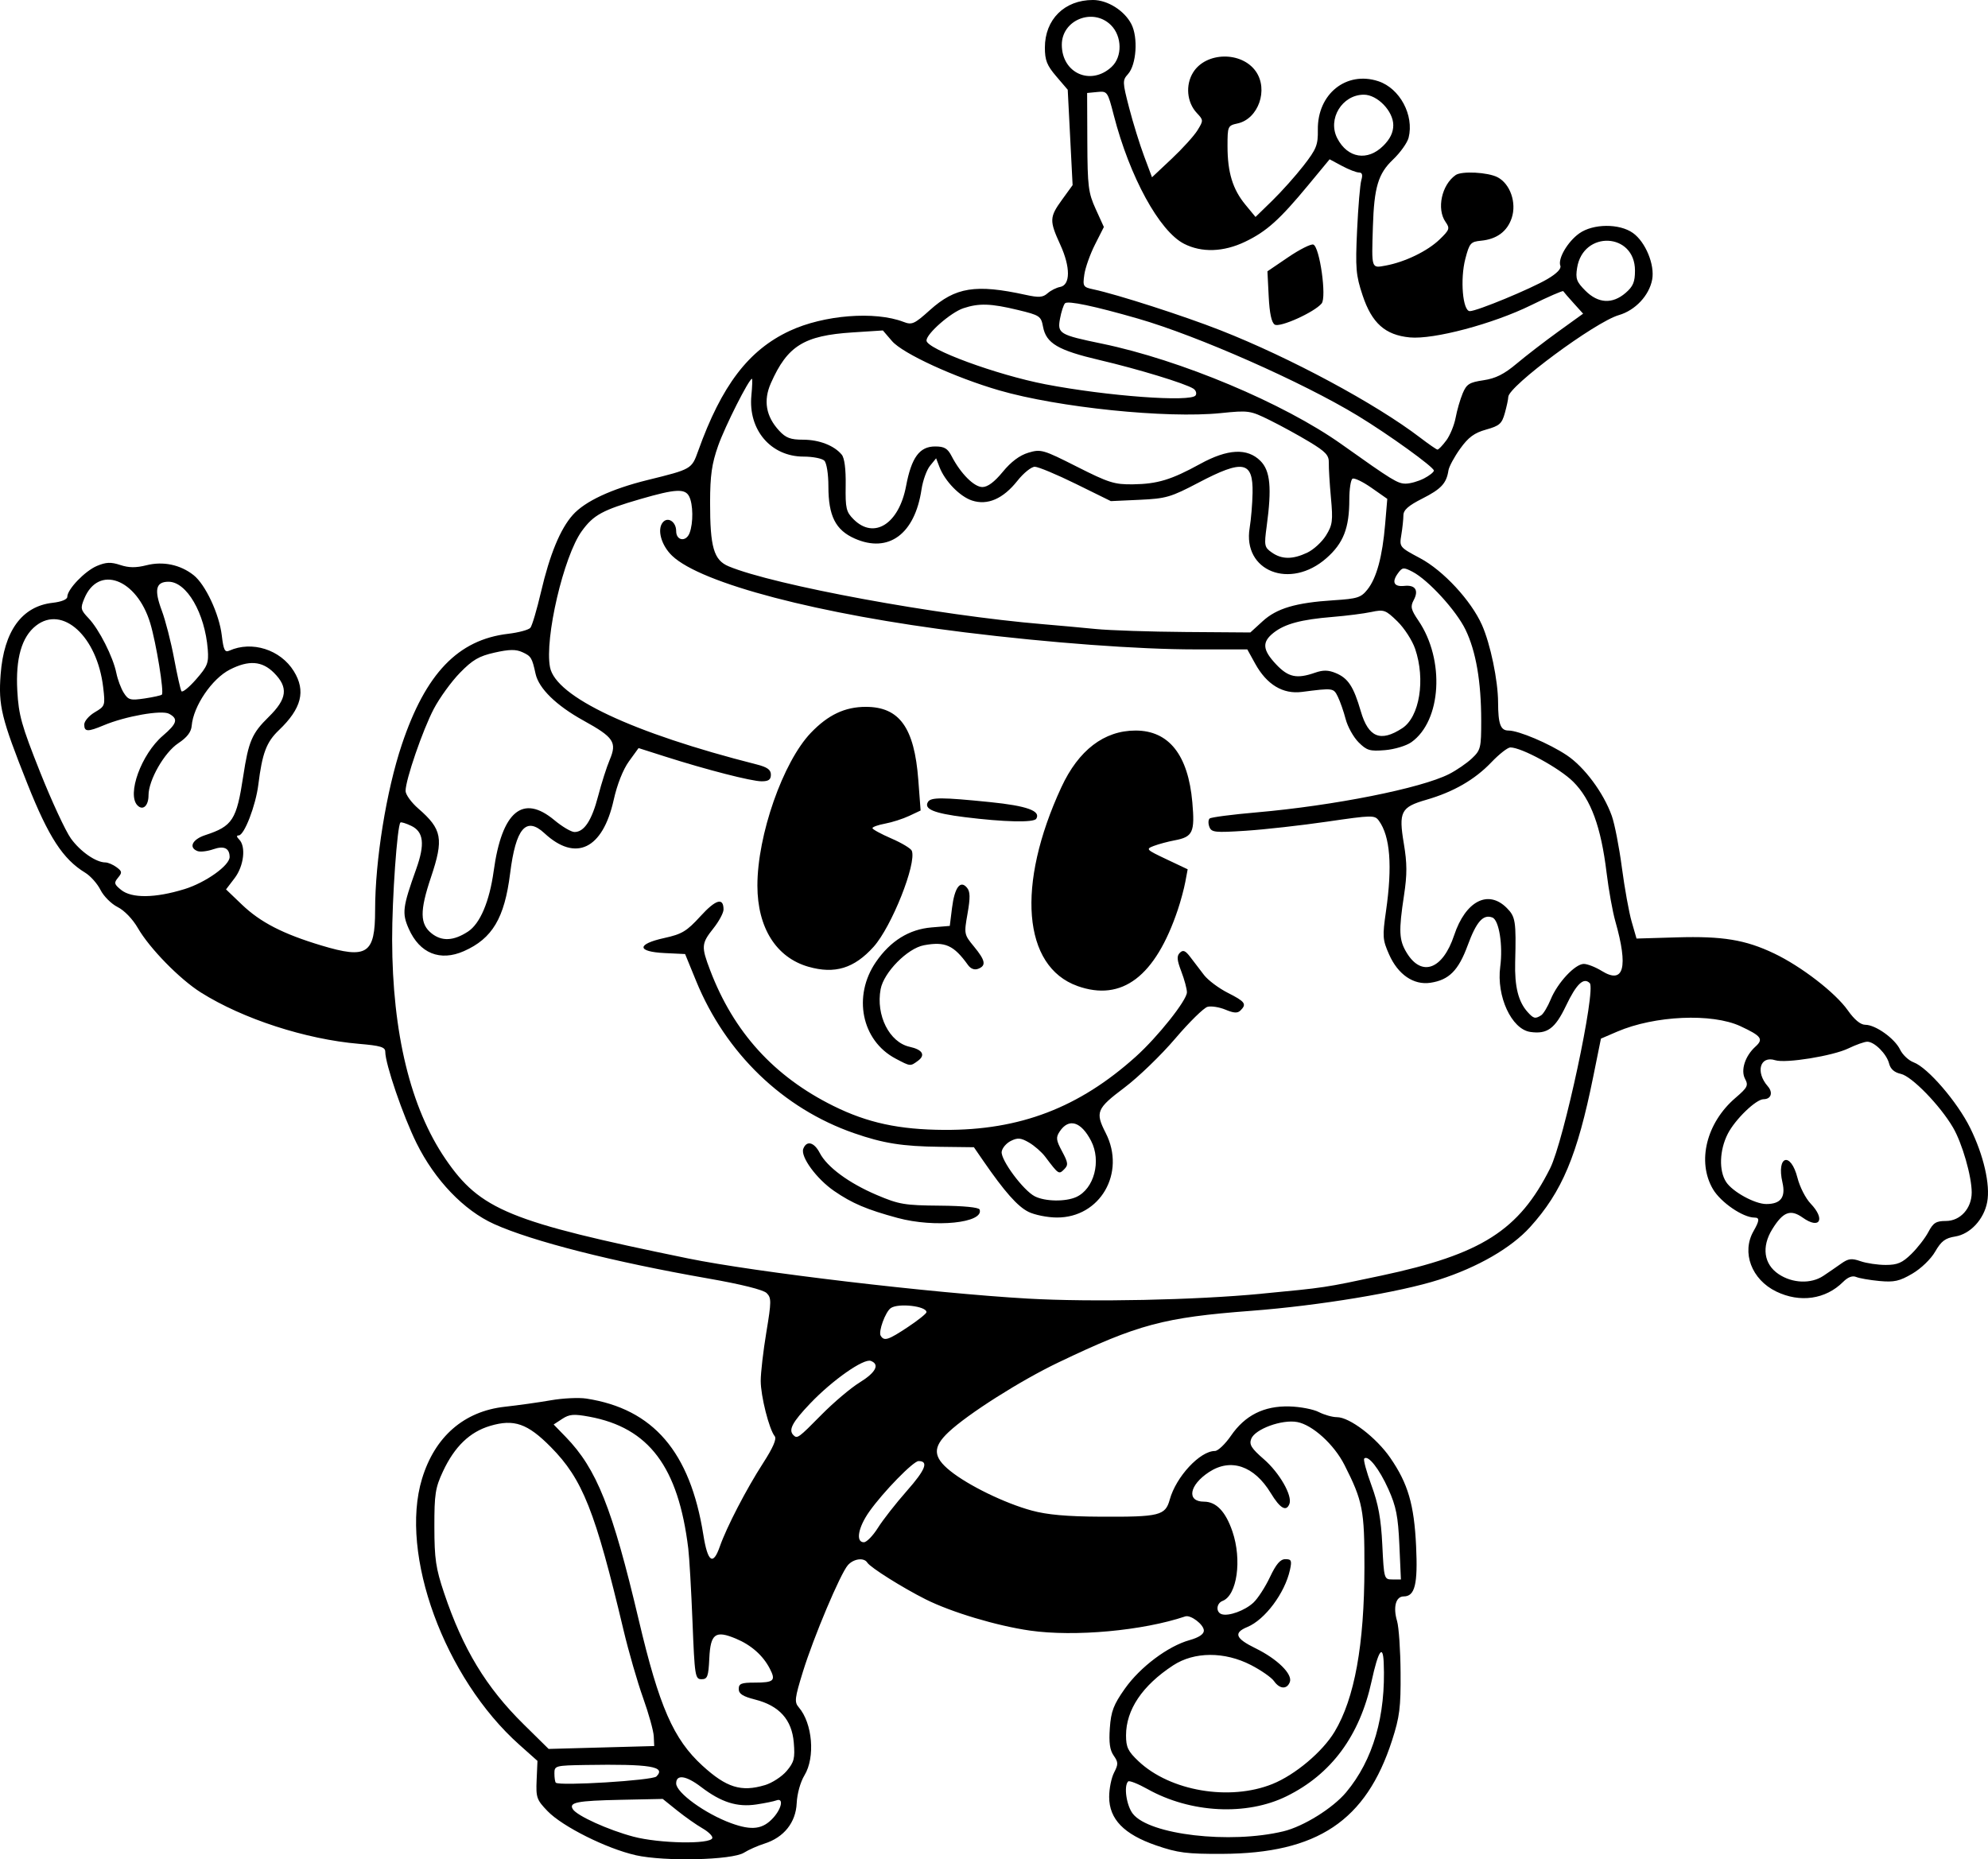 <?xml version="1.0" encoding="UTF-8" standalone="no"?>
<!-- Created with Inkscape (http://www.inkscape.org/) -->

<svg
   width="155.502mm"
   height="145.446mm"
   viewBox="0 0 155.502 145.446"
   version="1.1"
   id="svg1"
   xml:space="preserve"
   xmlns="http://www.w3.org/2000/svg"
   xmlns:svg="http://www.w3.org/2000/svg"><defs
     id="defs1" /><g
     id="layer1"
     style="display:inline"
     transform="translate(-22.806,-47.614)"><path
       style="fill:#000000"
       d="m 72.522,192.739 c -2.26,-0.508 -5.718,-2.236 -6.879,-3.439 -0.86,-0.89 -0.921,-1.066 -0.861,-2.447 l 0.065,-1.488 -1.417,-1.263 c -5.859,-5.222 -9.404,-14.911 -7.613,-20.808 1.001,-3.297 3.285,-5.282 6.478,-5.633 1.041,-0.114 2.66,-0.342 3.599,-0.506 0.939,-0.164 2.189,-0.224 2.778,-0.133 5.23,0.805 8.114,4.16 9.148,10.646 0.343,2.154 0.759,2.452 1.292,0.926 0.53,-1.517 2.074,-4.494 3.374,-6.508 0.784,-1.214 1.088,-1.912 0.921,-2.117 -0.438,-0.537 -1.097,-3.141 -1.097,-4.334 0,-0.635 0.198,-2.346 0.44,-3.802 0.399,-2.405 0.402,-2.686 0.025,-3.063 -0.26,-0.26 -1.983,-0.69 -4.607,-1.149 -7.423,-1.3 -13.723,-2.903 -16.713,-4.252 -2.366,-1.068 -4.633,-3.434 -6.068,-6.332 -1.056,-2.133 -2.445,-6.193 -2.445,-7.147 0,-0.363 -0.376,-0.476 -2.051,-0.618 -4.168,-0.353 -9.085,-1.95 -12.369,-4.016 -1.654,-1.04 -4.014,-3.452 -4.928,-5.036 -0.408,-0.707 -1.063,-1.388 -1.587,-1.649 -0.491,-0.245 -1.093,-0.847 -1.338,-1.337 -0.245,-0.49 -0.785,-1.098 -1.201,-1.351 -1.737,-1.056 -2.861,-2.786 -4.515,-6.946 -2.043,-5.136 -2.282,-6.115 -2.097,-8.567 0.257,-3.392 1.662,-5.328 4.064,-5.599 0.698,-0.079 1.151,-0.264 1.151,-0.472 0,-0.584 1.386,-2.024 2.325,-2.416 0.711,-0.297 1.085,-0.311 1.817,-0.07 0.672,0.222 1.227,0.228 2.046,0.021 1.305,-0.329 2.646,-0.049 3.686,0.769 0.927,0.729 2.011,3.043 2.209,4.716 0.136,1.145 0.238,1.353 0.589,1.196 1.767,-0.794 4.003,-0.083 5.046,1.605 0.956,1.547 0.609,2.919 -1.168,4.615 -0.975,0.931 -1.301,1.794 -1.608,4.263 -0.205,1.644 -1.103,3.969 -1.534,3.969 -0.185,0 -0.174,0.111 0.033,0.318 0.549,0.549 0.37,2.077 -0.354,3.026 l -0.671,0.88 1.231,1.179 c 1.458,1.397 3.217,2.303 6.234,3.21 3.574,1.075 4.196,0.665 4.196,-2.765 0,-3.895 0.878,-9.337 2.09,-12.954 1.865,-5.566 4.397,-8.205 8.314,-8.665 0.824,-0.097 1.608,-0.309 1.742,-0.471 0.134,-0.162 0.508,-1.426 0.831,-2.808 0.686,-2.934 1.506,-4.922 2.484,-6.019 0.951,-1.068 3.027,-2.037 5.855,-2.733 3.443,-0.848 3.442,-0.848 3.954,-2.275 1.836,-5.124 3.938,-7.885 7.148,-9.387 2.673,-1.251 6.68,-1.568 8.918,-0.706 0.656,0.253 0.844,0.169 2.061,-0.926 1.993,-1.792 3.586,-2.045 7.483,-1.192 1.04,0.228 1.351,0.206 1.72,-0.121 0.248,-0.219 0.688,-0.442 0.979,-0.495 0.813,-0.147 0.821,-1.548 0.017,-3.303 -0.864,-1.887 -0.853,-2.157 0.142,-3.53 l 0.821,-1.133 -0.191,-3.731 -0.191,-3.731 -0.894,-1.045 c -0.734,-0.857 -0.894,-1.262 -0.893,-2.254 0.002,-2.204 1.538,-3.724 3.761,-3.722 1.141,0.001 2.455,0.825 3.002,1.883 0.543,1.05 0.398,3.186 -0.265,3.919 -0.435,0.481 -0.431,0.613 0.091,2.628 0.302,1.167 0.829,2.868 1.17,3.78 l 0.62,1.659 1.537,-1.445 c 0.845,-0.795 1.754,-1.798 2.02,-2.23 0.472,-0.766 0.47,-0.798 -0.049,-1.351 -0.784,-0.835 -0.907,-2.193 -0.287,-3.183 1.01,-1.613 3.793,-1.655 4.901,-0.074 1,1.427 0.2,3.714 -1.424,4.071 -0.771,0.169 -0.791,0.212 -0.791,1.776 0,2.051 0.404,3.375 1.397,4.579 l 0.793,0.961 1.311,-1.277 c 0.721,-0.703 1.823,-1.936 2.448,-2.74 1.008,-1.298 1.134,-1.613 1.116,-2.799 -0.042,-2.806 2.228,-4.628 4.734,-3.801 1.68,0.555 2.807,2.658 2.366,4.416 -0.1,0.398 -0.651,1.17 -1.226,1.717 -1.154,1.098 -1.472,2.158 -1.568,5.237 -0.105,3.341 -0.131,3.259 0.999,3.051 1.512,-0.278 3.279,-1.135 4.221,-2.046 0.779,-0.753 0.816,-0.864 0.463,-1.368 -0.712,-1.017 -0.305,-2.907 0.791,-3.668 0.473,-0.329 2.515,-0.223 3.273,0.169 0.99,0.512 1.507,1.99 1.113,3.184 -0.348,1.055 -1.166,1.663 -2.398,1.783 -0.817,0.079 -0.91,0.186 -1.23,1.409 -0.421,1.604 -0.208,4.101 0.35,4.101 0.553,0 4.74,-1.731 6.065,-2.508 0.735,-0.431 1.105,-0.812 1.015,-1.045 -0.209,-0.546 0.572,-1.882 1.477,-2.527 1.084,-0.772 3.141,-0.789 4.201,-0.034 0.984,0.701 1.722,2.488 1.504,3.647 -0.234,1.246 -1.323,2.406 -2.608,2.778 -1.848,0.535 -8.643,5.567 -8.647,6.404 -8.1e-4,0.163 -0.121,0.728 -0.268,1.256 -0.233,0.838 -0.417,1.001 -1.464,1.294 -0.926,0.259 -1.387,0.599 -2.032,1.498 -0.459,0.639 -0.872,1.405 -0.917,1.702 -0.154,1.006 -0.567,1.451 -2.045,2.199 -1.091,0.552 -1.475,0.892 -1.477,1.31 -0.002,0.31 -0.074,0.996 -0.162,1.525 -0.158,0.953 -0.146,0.968 1.472,1.83 1.811,0.965 3.984,3.311 4.834,5.218 0.66,1.483 1.257,4.344 1.262,6.058 0.006,1.704 0.191,2.204 0.817,2.204 0.787,0 3.182,1.015 4.557,1.932 1.374,0.916 2.876,2.938 3.52,4.741 0.223,0.623 0.578,2.442 0.789,4.043 0.211,1.601 0.555,3.506 0.765,4.233 l 0.381,1.323 3.148,-0.093 c 3.588,-0.106 5.367,0.188 7.608,1.255 2.129,1.014 4.796,3.072 5.768,4.45 0.521,0.739 0.999,1.134 1.371,1.134 0.802,0 2.302,1.071 2.722,1.943 0.194,0.403 0.67,0.85 1.058,0.994 1.104,0.409 3.418,3.094 4.424,5.133 1.053,2.133 1.584,4.446 1.331,5.795 -0.254,1.355 -1.325,2.509 -2.502,2.697 -0.781,0.125 -1.094,0.361 -1.566,1.18 -0.337,0.585 -1.103,1.325 -1.789,1.727 -1.006,0.59 -1.422,0.682 -2.577,0.574 -0.758,-0.071 -1.577,-0.214 -1.82,-0.317 -0.287,-0.121 -0.644,0.014 -1.015,0.386 -1.367,1.367 -3.37,1.656 -5.231,0.755 -1.934,-0.936 -2.732,-3.057 -1.777,-4.726 0.467,-0.818 0.486,-1.058 0.084,-1.058 -0.913,0 -2.651,-1.189 -3.262,-2.231 -1.261,-2.152 -0.509,-5.189 1.768,-7.138 0.94,-0.805 1.022,-0.967 0.748,-1.48 -0.361,-0.674 -0.002,-1.791 0.812,-2.528 0.648,-0.586 0.467,-0.831 -1.175,-1.596 -2.219,-1.033 -6.711,-0.835 -9.642,0.426 l -1.27,0.546 -0.6,2.966 c -1.252,6.187 -2.437,9.01 -4.942,11.778 -1.477,1.632 -4.094,3.143 -7.127,4.116 -3.064,0.983 -9.395,2.031 -14.684,2.433 -6.839,0.519 -8.85,1.057 -15.081,4.037 -2.974,1.422 -7.094,4.037 -8.602,5.459 -1.251,1.18 -1.215,1.94 0.141,3.03 1.417,1.139 4.268,2.527 6.364,3.097 1.218,0.332 2.75,0.469 5.404,0.482 4.607,0.024 5.054,-0.087 5.399,-1.337 0.494,-1.789 2.366,-3.803 3.534,-3.803 0.239,0 0.803,-0.537 1.254,-1.192 1.102,-1.602 2.581,-2.344 4.569,-2.293 0.84,0.022 1.876,0.219 2.302,0.44 0.426,0.22 1.065,0.4 1.42,0.4 0.992,0 3.076,1.591 4.173,3.184 1.386,2.013 1.863,3.645 2.018,6.893 0.142,2.992 -0.091,3.945 -0.968,3.945 -0.62,0 -0.845,0.834 -0.52,1.93 0.138,0.467 0.262,2.277 0.274,4.023 0.02,2.738 -0.072,3.469 -0.667,5.312 -2.033,6.297 -5.844,8.842 -13.29,8.875 -2.765,0.012 -3.468,-0.078 -5.159,-0.66 -2.527,-0.87 -3.678,-2.057 -3.678,-3.795 0,-0.638 0.172,-1.493 0.383,-1.901 0.338,-0.654 0.335,-0.811 -0.03,-1.332 -0.301,-0.43 -0.383,-1.018 -0.3,-2.162 0.095,-1.31 0.291,-1.822 1.178,-3.077 1.196,-1.691 3.366,-3.32 5.052,-3.792 0.734,-0.206 1.124,-0.465 1.124,-0.746 0,-0.469 -1.028,-1.254 -1.455,-1.111 -3.329,1.121 -8.649,1.607 -12.14,1.11 -2.593,-0.369 -6.162,-1.439 -8.171,-2.448 -1.813,-0.911 -4.326,-2.492 -4.558,-2.868 -0.259,-0.419 -1.069,-0.314 -1.52,0.195 -0.588,0.666 -2.679,5.62 -3.52,8.342 -0.64,2.072 -0.676,2.372 -0.325,2.778 1.079,1.249 1.303,3.919 0.447,5.324 -0.316,0.518 -0.574,1.442 -0.607,2.179 -0.069,1.513 -1.001,2.68 -2.524,3.162 -0.522,0.165 -1.24,0.483 -1.596,0.708 -0.928,0.585 -6.212,0.708 -8.481,0.198 z m 6.001,-1.333 c 0.049,-0.15 -0.298,-0.495 -0.772,-0.767 -0.474,-0.272 -1.367,-0.901 -1.984,-1.397 l -1.122,-0.902 -3.316,0.07 c -3.382,0.071 -4.044,0.201 -3.716,0.731 0.319,0.516 2.774,1.63 4.741,2.151 2.024,0.536 6.006,0.61 6.169,0.115 z m 44.667,-0.531 c 1.569,-0.377 3.866,-1.805 4.909,-3.051 2.115,-2.527 3.12,-5.994 2.941,-10.156 -0.063,-1.475 -0.431,-0.909 -0.945,1.453 -0.932,4.283 -3.15,7.286 -6.655,9.011 -3.135,1.543 -7.512,1.318 -10.87,-0.561 -0.748,-0.418 -1.432,-0.688 -1.521,-0.598 -0.356,0.356 -0.131,1.894 0.371,2.531 1.291,1.641 7.59,2.375 11.771,1.37 z m -39.886,-1.074 c 0.662,-0.741 0.804,-1.567 0.232,-1.348 -0.2,0.077 -0.905,0.221 -1.568,0.32 -1.508,0.226 -2.746,-0.166 -4.325,-1.371 -1.173,-0.895 -1.947,-1.005 -1.947,-0.276 0,0.727 2.283,2.379 4.304,3.115 1.625,0.592 2.483,0.477 3.303,-0.439 z m 39.023,-2.625 c 1.78,-0.714 3.929,-2.521 4.875,-4.098 1.559,-2.598 2.32,-6.788 2.33,-12.832 0.008,-4.499 -0.13,-5.208 -1.559,-8.028 -0.814,-1.607 -2.496,-3.136 -3.696,-3.361 -1.191,-0.223 -3.303,0.548 -3.6,1.314 -0.174,0.449 0.006,0.74 0.987,1.593 1.224,1.063 2.249,2.853 2.002,3.495 -0.245,0.639 -0.728,0.361 -1.457,-0.839 -1.299,-2.141 -3.128,-2.765 -4.832,-1.649 -1.557,1.019 -1.778,2.315 -0.394,2.315 0.956,0 1.693,0.772 2.225,2.333 0.757,2.221 0.362,4.997 -0.772,5.432 -0.489,0.188 -0.539,0.877 -0.076,1.036 0.543,0.186 1.827,-0.281 2.494,-0.907 0.343,-0.322 0.923,-1.218 1.288,-1.991 0.484,-1.024 0.812,-1.405 1.207,-1.405 0.472,0 0.518,0.109 0.358,0.842 -0.397,1.809 -1.951,3.892 -3.328,4.463 -1.109,0.459 -0.943,0.895 0.634,1.667 1.709,0.836 2.92,2.028 2.684,2.643 -0.226,0.59 -0.795,0.556 -1.236,-0.074 -0.198,-0.283 -1.008,-0.848 -1.801,-1.257 -2.069,-1.067 -4.439,-1.057 -6.091,0.025 -2.41,1.578 -3.684,3.472 -3.684,5.477 0,0.928 0.155,1.248 0.979,2.025 2.474,2.334 7.117,3.124 10.462,1.782 z m -39.7,0.089 c 0.571,-0.171 1.342,-0.672 1.713,-1.112 0.585,-0.695 0.658,-0.989 0.556,-2.221 -0.149,-1.792 -1.129,-2.884 -3.021,-3.365 -0.967,-0.246 -1.284,-0.449 -1.284,-0.826 0,-0.419 0.2,-0.5 1.233,-0.5 1.525,0 1.687,-0.15 1.193,-1.1 -0.537,-1.032 -1.45,-1.838 -2.647,-2.339 -1.608,-0.672 -1.989,-0.391 -2.081,1.534 -0.069,1.437 -0.144,1.64 -0.608,1.64 -0.501,0 -0.538,-0.236 -0.707,-4.485 -0.098,-2.467 -0.246,-5.05 -0.331,-5.741 -0.778,-6.386 -3.077,-9.449 -7.741,-10.311 -1.214,-0.224 -1.557,-0.197 -2.119,0.171 l -0.67,0.439 0.939,0.967 c 2.431,2.505 3.645,5.548 5.718,14.328 1.6,6.779 2.712,9.322 4.984,11.398 1.872,1.711 3.03,2.072 4.873,1.52 z m -8.477,-0.681 c 0.776,-0.779 -0.476,-0.982 -5.531,-0.9 -2.376,0.039 -2.447,0.058 -2.447,0.657 0,0.34 0.049,0.667 0.109,0.728 0.273,0.275 7.559,-0.174 7.869,-0.485 z m -0.206,-3.141 c -0.018,-0.419 -0.394,-1.774 -0.837,-3.011 -0.442,-1.237 -1.129,-3.618 -1.527,-5.292 -2.218,-9.337 -3.2,-11.811 -5.689,-14.328 -1.822,-1.843 -2.876,-2.21 -4.745,-1.655 -1.591,0.472 -2.779,1.616 -3.684,3.546 -0.606,1.292 -0.683,1.785 -0.679,4.367 0.004,2.493 0.112,3.233 0.76,5.159 1.473,4.384 3.286,7.378 6.217,10.267 l 1.961,1.933 4.129,-0.113 4.129,-0.113 z m 58.321,-14.983 c -0.1,-2.231 -0.252,-3.003 -0.858,-4.352 -0.719,-1.6 -1.586,-2.699 -1.89,-2.395 -0.083,0.083 0.17,1.025 0.564,2.093 0.54,1.467 0.748,2.604 0.849,4.654 0.132,2.681 0.141,2.712 0.795,2.712 h 0.661 z m -40.79,-1.323 c 0.387,-0.618 1.41,-1.925 2.273,-2.903 1.452,-1.646 1.717,-2.323 0.908,-2.323 -0.409,0 -2.758,2.407 -3.846,3.942 -0.882,1.244 -1.091,2.408 -0.432,2.408 0.216,0 0.71,-0.506 1.097,-1.124 z m -4.426,-8.837 c 0.954,-0.968 2.302,-2.109 2.996,-2.536 1.265,-0.779 1.596,-1.414 0.879,-1.689 -0.556,-0.213 -2.999,1.499 -4.733,3.316 -1.413,1.482 -1.732,2.082 -1.322,2.492 0.299,0.299 0.394,0.229 2.18,-1.583 z m 6.776,-6.877 c 0.798,-0.53 1.451,-1.053 1.451,-1.162 0,-0.476 -2.204,-0.727 -2.793,-0.318 -0.421,0.293 -0.986,1.843 -0.789,2.163 0.274,0.443 0.583,0.344 2.131,-0.683 z m 27.645,-2.605 c 5.057,-0.484 4.881,-0.457 9.393,-1.418 7.828,-1.667 10.757,-3.53 13.195,-8.391 1.072,-2.136 3.606,-13.981 3.099,-14.487 -0.479,-0.479 -1.042,0.059 -1.865,1.785 -0.848,1.776 -1.465,2.226 -2.787,2.033 -1.467,-0.214 -2.657,-2.793 -2.351,-5.097 0.223,-1.682 -0.091,-3.653 -0.614,-3.854 -0.719,-0.276 -1.248,0.321 -1.93,2.175 -0.726,1.974 -1.46,2.711 -2.917,2.93 -1.311,0.197 -2.534,-0.64 -3.229,-2.209 -0.512,-1.155 -0.53,-1.411 -0.247,-3.38 0.512,-3.554 0.33,-5.878 -0.557,-7.091 -0.324,-0.443 -0.516,-0.44 -4.037,0.074 -2.033,0.297 -4.898,0.617 -6.367,0.713 -2.423,0.158 -2.686,0.13 -2.853,-0.304 -0.101,-0.263 -0.09,-0.557 0.024,-0.655 0.114,-0.097 1.755,-0.311 3.647,-0.475 6.06,-0.527 12.892,-1.886 15.081,-3.001 0.582,-0.296 1.386,-0.848 1.786,-1.226 0.684,-0.646 0.727,-0.823 0.726,-2.953 -0.003,-3.061 -0.41,-5.422 -1.226,-7.11 -0.728,-1.506 -2.922,-3.903 -4.157,-4.541 -0.693,-0.358 -0.785,-0.348 -1.128,0.122 -0.509,0.696 -0.316,1.077 0.501,0.989 0.854,-0.092 1.14,0.345 0.729,1.113 -0.271,0.507 -0.218,0.74 0.372,1.608 2.079,3.064 1.803,7.83 -0.552,9.505 -0.398,0.283 -1.319,0.561 -2.063,0.623 -1.189,0.099 -1.427,0.028 -2.069,-0.614 -0.399,-0.399 -0.853,-1.215 -1.01,-1.813 -0.156,-0.598 -0.431,-1.386 -0.61,-1.75 -0.341,-0.692 -0.353,-0.694 -2.81,-0.378 -1.492,0.192 -2.751,-0.569 -3.658,-2.212 l -0.615,-1.114 h -4.065 c -4.453,0 -11.383,-0.513 -18.035,-1.334 -11.402,-1.408 -20.628,-3.823 -22.892,-5.992 -0.846,-0.81 -1.193,-2.052 -0.73,-2.61 0.394,-0.474 1.047,-0.051 1.047,0.68 0,0.76 0.776,0.871 1.05,0.15 0.298,-0.785 0.28,-2.254 -0.036,-2.866 -0.322,-0.624 -1.066,-0.584 -3.787,0.204 -2.991,0.867 -3.693,1.25 -4.607,2.511 -1.421,1.961 -2.925,8.403 -2.487,10.653 0.45,2.317 6.454,5.142 16.152,7.6 0.844,0.214 1.124,0.415 1.124,0.804 0,0.39 -0.181,0.519 -0.728,0.518 -0.792,-7.3e-4 -4.287,-0.898 -7.556,-1.94 l -2.066,-0.659 -0.753,1.039 c -0.462,0.638 -0.923,1.804 -1.194,3.021 -0.856,3.85 -2.972,4.867 -5.413,2.603 -1.442,-1.337 -2.243,-0.4 -2.688,3.146 -0.438,3.492 -1.389,5.091 -3.612,6.075 -1.866,0.825 -3.465,0.177 -4.317,-1.751 -0.541,-1.224 -0.483,-1.687 0.587,-4.682 0.692,-1.937 0.579,-2.904 -0.393,-3.368 -0.411,-0.196 -0.791,-0.313 -0.844,-0.26 -0.253,0.253 -0.656,5.955 -0.649,9.174 0.017,7.306 1.44,13.151 4.174,17.151 2.719,3.976 5.004,4.913 18.968,7.775 5.251,1.076 19.123,2.717 26.574,3.143 4.985,0.285 13.084,0.117 18.273,-0.379 z m -28.458,-5.929 c -2.411,-0.654 -3.551,-1.139 -4.957,-2.106 -1.381,-0.95 -2.652,-2.688 -2.415,-3.304 0.258,-0.672 0.848,-0.522 1.287,0.327 0.57,1.102 2.277,2.36 4.464,3.29 1.729,0.736 2.174,0.811 4.925,0.834 1.878,0.016 3.059,0.132 3.118,0.306 0.349,1.048 -3.516,1.441 -6.421,0.653 z m 10.235,-0.479 c -0.841,-0.414 -1.867,-1.574 -3.537,-3.998 l -0.725,-1.053 -2.64,-0.032 c -2.962,-0.036 -4.449,-0.272 -6.741,-1.069 -5.558,-1.932 -10.034,-6.249 -12.348,-11.908 l -0.86,-2.103 -1.606,-0.077 c -2.187,-0.106 -2.197,-0.7 -0.019,-1.178 1.379,-0.303 1.75,-0.526 2.824,-1.703 1.205,-1.319 1.806,-1.494 1.806,-0.525 0,0.262 -0.357,0.927 -0.794,1.476 -0.94,1.183 -0.958,1.418 -0.255,3.268 1.842,4.846 4.995,8.318 9.648,10.623 2.662,1.319 5.13,1.852 8.659,1.872 5.923,0.033 10.543,-1.733 14.986,-5.727 1.725,-1.551 4.003,-4.417 4.003,-5.037 0,-0.266 -0.197,-0.998 -0.438,-1.628 -0.345,-0.903 -0.369,-1.213 -0.114,-1.464 0.253,-0.249 0.433,-0.174 0.823,0.343 0.274,0.364 0.755,0.993 1.068,1.399 0.313,0.406 1.151,1.033 1.863,1.394 1.356,0.687 1.491,0.874 0.99,1.375 -0.229,0.23 -0.518,0.215 -1.174,-0.059 -0.478,-0.2 -1.11,-0.3 -1.404,-0.224 -0.294,0.077 -1.433,1.197 -2.532,2.488 -1.099,1.292 -2.889,3.02 -3.98,3.841 -2.174,1.636 -2.287,1.911 -1.453,3.545 1.592,3.12 -0.435,6.624 -3.823,6.609 -0.735,-0.003 -1.738,-0.204 -2.228,-0.446 z m 3.747,-1.158 c 1.395,-0.636 1.971,-2.819 1.158,-4.39 -0.785,-1.519 -1.746,-1.806 -2.456,-0.735 -0.31,0.468 -0.285,0.676 0.187,1.558 0.477,0.889 0.497,1.066 0.161,1.402 -0.417,0.417 -0.433,0.406 -1.483,-0.987 -0.274,-0.364 -0.845,-0.863 -1.268,-1.109 -0.636,-0.37 -0.882,-0.391 -1.417,-0.126 -0.356,0.177 -0.679,0.557 -0.718,0.844 -0.086,0.639 1.694,3.037 2.593,3.492 0.808,0.409 2.403,0.434 3.243,0.051 z M 92.853,130.422 c -2.657,-1.404 -3.363,-4.892 -1.53,-7.557 1.134,-1.648 2.596,-2.555 4.351,-2.701 l 1.424,-0.118 0.177,-1.416 c 0.199,-1.593 0.65,-2.198 1.17,-1.571 0.253,0.305 0.263,0.768 0.043,2.02 -0.281,1.596 -0.273,1.64 0.5,2.578 0.9,1.092 0.977,1.497 0.33,1.745 -0.289,0.111 -0.582,2.1e-4 -0.799,-0.302 -1.111,-1.548 -1.787,-1.851 -3.443,-1.541 -1.288,0.24 -3.14,2.12 -3.387,3.435 -0.383,2.04 0.684,4.161 2.269,4.509 1.011,0.222 1.262,0.648 0.647,1.098 -0.603,0.441 -0.574,0.444 -1.752,-0.178 z m 14.231,-5.675 c -4.281,-1.526 -4.798,-7.905 -1.259,-15.548 1.345,-2.905 3.349,-4.436 5.806,-4.436 2.606,0 4.115,1.909 4.44,5.618 0.206,2.347 0.04,2.703 -1.386,2.971 -0.52,0.098 -1.25,0.293 -1.623,0.435 -0.652,0.248 -0.614,0.288 0.983,1.044 l 1.661,0.786 -0.184,0.982 c -0.101,0.54 -0.365,1.521 -0.587,2.18 -1.755,5.226 -4.367,7.212 -7.853,5.969 z m -21.043,-1.506 c -2.523,-0.725 -3.986,-3.049 -3.991,-6.34 -0.005,-3.95 2,-9.683 4.185,-11.963 1.348,-1.407 2.663,-2.028 4.294,-2.028 2.632,0 3.798,1.622 4.107,5.715 l 0.181,2.394 -0.894,0.421 c -0.492,0.232 -1.341,0.504 -1.887,0.605 -0.546,0.101 -0.99,0.26 -0.988,0.353 0.003,0.093 0.669,0.457 1.48,0.808 0.812,0.351 1.532,0.785 1.601,0.964 0.384,1.002 -1.584,5.946 -2.989,7.509 -1.519,1.689 -3.036,2.154 -5.099,1.561 z M 98.26,111.537 c -2.412,-0.302 -3.211,-0.635 -2.865,-1.195 0.226,-0.365 1.105,-0.362 4.849,0.018 2.891,0.293 3.996,0.691 3.618,1.303 -0.193,0.313 -2.507,0.261 -5.603,-0.126 z m 67.164,35.888 c 0.382,-0.254 1.005,-0.682 1.385,-0.952 0.577,-0.41 0.827,-0.443 1.528,-0.198 0.461,0.161 1.347,0.292 1.97,0.292 0.922,0 1.295,-0.16 2.011,-0.862 0.483,-0.474 1.082,-1.248 1.329,-1.72 0.376,-0.716 0.603,-0.857 1.37,-0.857 1.125,0 2.016,-0.985 2.016,-2.229 0,-1.271 -0.745,-3.859 -1.465,-5.088 -1.014,-1.73 -3.224,-4.002 -4.075,-4.189 -0.509,-0.112 -0.813,-0.378 -0.92,-0.805 -0.189,-0.753 -1.145,-1.712 -1.708,-1.712 -0.218,0 -0.882,0.236 -1.477,0.523 -1.214,0.588 -4.904,1.185 -5.721,0.925 -1.194,-0.379 -1.566,0.921 -0.583,2.04 0.428,0.488 0.259,1.009 -0.328,1.009 -0.594,0 -2.226,1.577 -2.804,2.709 -0.65,1.274 -0.705,2.887 -0.127,3.768 0.503,0.768 2.245,1.724 3.141,1.724 1.132,0 1.53,-0.531 1.264,-1.686 -0.485,-2.105 0.647,-2.444 1.178,-0.353 0.177,0.698 0.636,1.597 1.021,1.999 1.185,1.237 0.724,2.057 -0.618,1.101 -0.953,-0.678 -1.535,-0.456 -2.379,0.911 -0.851,1.378 -0.66,2.733 0.495,3.509 1.079,0.725 2.532,0.783 3.5,0.139 z M 143.354,127.041 c 0.176,-0.112 0.514,-0.676 0.752,-1.253 0.536,-1.304 1.905,-2.769 2.587,-2.769 0.282,0 0.917,0.25 1.411,0.555 1.722,1.064 2.083,-0.274 1.052,-3.896 -0.212,-0.746 -0.519,-2.45 -0.682,-3.788 -0.437,-3.596 -1.219,-5.731 -2.606,-7.118 -1.062,-1.062 -4.038,-2.688 -4.921,-2.688 -0.208,0 -0.877,0.523 -1.487,1.163 -1.295,1.358 -2.963,2.32 -5.092,2.934 -1.987,0.573 -2.172,0.937 -1.752,3.437 0.257,1.532 0.26,2.403 0.014,4.024 -0.428,2.814 -0.396,3.515 0.211,4.509 1.168,1.916 2.816,1.308 3.707,-1.369 0.893,-2.683 2.658,-3.602 4.117,-2.142 0.686,0.686 0.741,1.041 0.658,4.245 -0.05,1.91 0.247,3.096 0.977,3.902 0.467,0.516 0.592,0.546 1.055,0.252 z m -83.943,-6.55 c 0.949,-0.622 1.683,-2.353 2.013,-4.753 0.642,-4.662 2.278,-6.027 4.748,-3.963 0.61,0.509 1.317,0.926 1.572,0.926 0.759,0 1.352,-0.904 1.851,-2.822 0.259,-0.995 0.665,-2.266 0.902,-2.825 0.583,-1.374 0.325,-1.76 -2.053,-3.073 -2.124,-1.173 -3.494,-2.51 -3.745,-3.655 -0.276,-1.262 -0.35,-1.382 -1.032,-1.693 -0.51,-0.233 -1.023,-0.225 -2.17,0.032 -1.225,0.274 -1.725,0.566 -2.718,1.585 -0.669,0.687 -1.587,1.954 -2.04,2.815 -0.867,1.65 -2.209,5.55 -2.209,6.421 0,0.283 0.446,0.902 0.992,1.376 1.869,1.624 2.006,2.366 0.992,5.386 -0.884,2.632 -0.869,3.66 0.062,4.392 0.801,0.63 1.72,0.581 2.834,-0.149 z m -22.185,-3.319 c 1.668,-0.515 3.554,-1.86 3.542,-2.526 -0.012,-0.685 -0.443,-0.888 -1.274,-0.598 -0.465,0.162 -1.023,0.227 -1.239,0.144 -0.716,-0.275 -0.409,-0.915 0.599,-1.246 2.144,-0.703 2.455,-1.184 2.977,-4.611 0.417,-2.737 0.68,-3.35 1.988,-4.634 1.452,-1.425 1.558,-2.312 0.414,-3.457 -0.929,-0.929 -1.969,-1.005 -3.448,-0.25 -1.402,0.715 -2.858,2.861 -2.985,4.399 -0.04,0.488 -0.365,0.909 -1.047,1.361 -1.092,0.722 -2.33,2.886 -2.33,4.072 0,0.821 -0.434,1.223 -0.86,0.797 -0.853,-0.853 0.294,-4.012 1.982,-5.457 1.121,-0.959 1.222,-1.321 0.483,-1.717 -0.577,-0.309 -3.414,0.192 -5.102,0.901 -1.263,0.53 -1.53,0.52 -1.53,-0.059 0,-0.26 0.372,-0.692 0.826,-0.96 0.808,-0.477 0.822,-0.52 0.654,-1.954 -0.467,-3.973 -3.176,-6.452 -5.26,-4.813 -1.115,0.877 -1.597,2.561 -1.457,5.084 0.106,1.912 0.331,2.716 1.777,6.349 0.91,2.288 1.999,4.635 2.42,5.216 0.741,1.023 1.961,1.868 2.696,1.868 0.198,0 0.586,0.166 0.863,0.368 0.443,0.324 0.458,0.423 0.125,0.824 -0.335,0.404 -0.308,0.513 0.238,0.955 0.827,0.67 2.664,0.648 4.949,-0.058 z m 95.268,-12.594 c 1.352,-0.884 1.825,-3.8 1.005,-6.205 -0.224,-0.657 -0.849,-1.625 -1.389,-2.151 -0.921,-0.897 -1.049,-0.944 -2.041,-0.733 -0.582,0.124 -1.94,0.297 -3.018,0.385 -2.468,0.202 -3.737,0.541 -4.621,1.237 -0.925,0.728 -0.877,1.337 0.195,2.475 0.954,1.011 1.611,1.152 3.046,0.652 0.631,-0.22 1.035,-0.213 1.614,0.027 0.972,0.402 1.4,1.056 1.963,2.991 0.595,2.047 1.544,2.434 3.245,1.323 z m -97.027,-2.625 c 0.186,-0.182 -0.444,-4.047 -0.911,-5.593 -1.05,-3.475 -4.051,-4.594 -5.157,-1.922 -0.316,0.763 -0.29,0.882 0.337,1.542 0.825,0.867 1.916,3.023 2.171,4.287 0.103,0.509 0.364,1.206 0.581,1.548 0.355,0.559 0.519,0.603 1.628,0.438 0.678,-0.101 1.287,-0.236 1.352,-0.3 z m 3.59,-3.539 c -0.222,-2.829 -1.649,-5.292 -3.068,-5.292 -0.996,0 -1.141,0.619 -0.527,2.259 0.287,0.766 0.718,2.447 0.959,3.734 0.241,1.287 0.5,2.443 0.576,2.569 0.076,0.125 0.592,-0.291 1.146,-0.926 0.9,-1.031 0.997,-1.281 0.914,-2.344 z m 82.508,-2.198 c 1.109,-1.016 2.594,-1.455 5.559,-1.645 1.861,-0.119 2.142,-0.209 2.646,-0.843 0.714,-0.898 1.169,-2.576 1.382,-5.104 l 0.168,-1.984 -1.236,-0.866 c -0.68,-0.476 -1.348,-0.797 -1.485,-0.712 -0.137,0.085 -0.249,0.817 -0.249,1.629 0,2.235 -0.461,3.416 -1.79,4.586 -2.834,2.495 -6.567,1.024 -6.005,-2.366 0.11,-0.667 0.213,-1.902 0.228,-2.744 0.044,-2.479 -0.742,-2.628 -4.224,-0.799 -2.177,1.143 -2.542,1.249 -4.613,1.344 l -2.249,0.103 -2.729,-1.344 c -1.501,-0.739 -2.949,-1.344 -3.219,-1.344 -0.27,0 -0.88,0.492 -1.355,1.092 -1.125,1.42 -2.342,1.95 -3.559,1.549 -0.955,-0.315 -2.122,-1.518 -2.546,-2.626 l -0.259,-0.676 -0.477,0.586 c -0.262,0.322 -0.562,1.156 -0.666,1.852 -0.522,3.496 -2.58,5.009 -5.224,3.84 -1.501,-0.664 -2.059,-1.769 -2.059,-4.082 0,-0.964 -0.137,-1.83 -0.318,-2.011 -0.175,-0.175 -0.905,-0.318 -1.622,-0.318 -2.558,0 -4.343,-2.088 -4.084,-4.78 0.069,-0.718 0.089,-1.306 0.045,-1.306 -0.233,0 -2.104,3.706 -2.645,5.239 -0.496,1.406 -0.627,2.32 -0.63,4.418 -0.005,3.515 0.287,4.525 1.449,5.011 3.542,1.48 16.391,3.846 24.605,4.53 1.164,0.097 3.01,0.265 4.101,0.374 1.091,0.109 4.261,0.214 7.044,0.235 l 5.06,0.037 z m 3.499,-5.371 c 0.493,-0.234 1.152,-0.84 1.465,-1.347 0.507,-0.821 0.549,-1.144 0.383,-2.948 -0.103,-1.115 -0.177,-2.345 -0.166,-2.733 0.017,-0.586 -0.239,-0.864 -1.503,-1.628 -0.838,-0.507 -2.238,-1.274 -3.111,-1.705 -1.538,-0.759 -1.657,-0.777 -3.836,-0.554 -4.234,0.432 -12.709,-0.438 -17.333,-1.779 -3.473,-1.007 -7.546,-2.88 -8.384,-3.856 l -0.714,-0.831 -2.382,0.154 c -3.793,0.246 -5.087,1.051 -6.378,3.968 -0.605,1.368 -0.389,2.603 0.653,3.727 0.518,0.559 0.888,0.697 1.863,0.697 1.256,0 2.431,0.454 3.024,1.169 0.218,0.263 0.33,1.128 0.31,2.41 -0.027,1.792 0.037,2.067 0.62,2.65 1.597,1.597 3.544,0.364 4.103,-2.598 0.423,-2.242 1.053,-3.102 2.272,-3.102 0.724,0 0.977,0.149 1.294,0.762 0.701,1.356 1.754,2.413 2.403,2.413 0.414,0 0.944,-0.395 1.595,-1.189 0.647,-0.789 1.32,-1.293 2.001,-1.497 0.982,-0.294 1.147,-0.247 3.799,1.094 2.483,1.256 2.941,1.4 4.384,1.379 1.92,-0.027 2.992,-0.353 5.251,-1.593 2.16,-1.187 3.695,-1.264 4.72,-0.239 0.771,0.771 0.897,2.095 0.488,5.115 -0.205,1.518 -0.181,1.641 0.403,2.051 0.784,0.549 1.633,0.552 2.775,0.01 z m 9.119,-5.799 c 0.429,-0.222 0.781,-0.501 0.781,-0.619 0,-0.273 -3.529,-2.818 -5.953,-4.292 -4.322,-2.628 -12.527,-6.254 -17.198,-7.599 -3.406,-0.981 -5.487,-1.417 -5.7,-1.197 -0.116,0.12 -0.293,0.663 -0.393,1.207 -0.214,1.162 -0.041,1.265 3.266,1.948 6.165,1.273 14.24,4.664 18.761,7.877 3.983,2.831 4.384,3.077 5.012,3.077 0.355,0 0.996,-0.182 1.425,-0.404 z m 1.748,-2.97 c 0.296,-0.4 0.627,-1.204 0.735,-1.786 0.109,-0.582 0.356,-1.437 0.549,-1.899 0.305,-0.729 0.52,-0.866 1.629,-1.031 0.953,-0.142 1.615,-0.474 2.601,-1.304 0.728,-0.612 2.194,-1.741 3.258,-2.509 l 1.935,-1.395 -0.745,-0.825 c -0.41,-0.454 -0.774,-0.874 -0.809,-0.935 -0.035,-0.06 -1.167,0.432 -2.514,1.095 -2.978,1.465 -7.627,2.7 -9.489,2.522 -1.923,-0.185 -2.967,-1.114 -3.69,-3.285 -0.527,-1.585 -0.572,-2.113 -0.433,-5.097 0.085,-1.831 0.234,-3.597 0.332,-3.925 0.123,-0.415 0.066,-0.595 -0.189,-0.595 -0.201,0 -0.799,-0.232 -1.329,-0.516 l -0.963,-0.516 -1.676,2.026 c -2.234,2.701 -3.262,3.623 -4.93,4.422 -1.689,0.81 -3.395,0.868 -4.778,0.162 -1.933,-0.986 -4.258,-5.239 -5.5,-10.061 -0.478,-1.855 -0.503,-1.89 -1.286,-1.814 l -0.798,0.078 0.016,3.836 c 0.015,3.471 0.077,3.97 0.655,5.242 l 0.639,1.405 -0.695,1.373 c -0.382,0.755 -0.757,1.812 -0.834,2.348 -0.131,0.923 -0.093,0.985 0.702,1.155 1.876,0.4 7.075,2.074 9.951,3.205 5.457,2.144 12.133,5.734 15.628,8.405 0.655,0.5 1.258,0.918 1.339,0.927 0.082,0.01 0.391,-0.31 0.686,-0.71 z m -13.414,-9.069 c -0.251,-0.155 -0.406,-0.878 -0.473,-2.2 l -0.099,-1.969 1.632,-1.108 c 0.898,-0.61 1.78,-1.052 1.96,-0.983 0.498,0.191 1.05,4.121 0.648,4.606 -0.572,0.689 -3.265,1.904 -3.668,1.654 z m -6.187,5.534 c 0.1,-0.162 0.018,-0.398 -0.183,-0.526 -0.643,-0.409 -4.317,-1.529 -7.335,-2.236 -3.253,-0.763 -4.176,-1.307 -4.42,-2.606 -0.156,-0.833 -0.255,-0.898 -1.966,-1.311 -2.124,-0.513 -3.045,-0.542 -4.266,-0.135 -0.986,0.329 -2.884,1.99 -2.884,2.526 0,0.668 5.49,2.688 9.302,3.423 4.813,0.927 11.412,1.414 11.75,0.866 z m 33.629,-8.012 c 0.589,-0.506 0.736,-0.857 0.736,-1.748 0,-2.98 -4.057,-3.169 -4.527,-0.211 -0.135,0.847 -0.046,1.09 0.65,1.786 1.001,1.001 2.108,1.062 3.141,0.173 z M 131.016,59.01 c 0.528,-0.528 0.773,-1.038 0.773,-1.608 0,-1.094 -1.245,-2.381 -2.302,-2.381 -1.699,0 -2.859,1.902 -2.079,3.41 0.809,1.564 2.372,1.815 3.607,0.579 z m -21.253,-6.172 c 0.843,-0.787 0.816,-2.383 -0.054,-3.254 -1.396,-1.396 -3.848,-0.422 -3.848,1.529 0,2.235 2.278,3.242 3.903,1.725 z"
       id="path1" /></g></svg>
